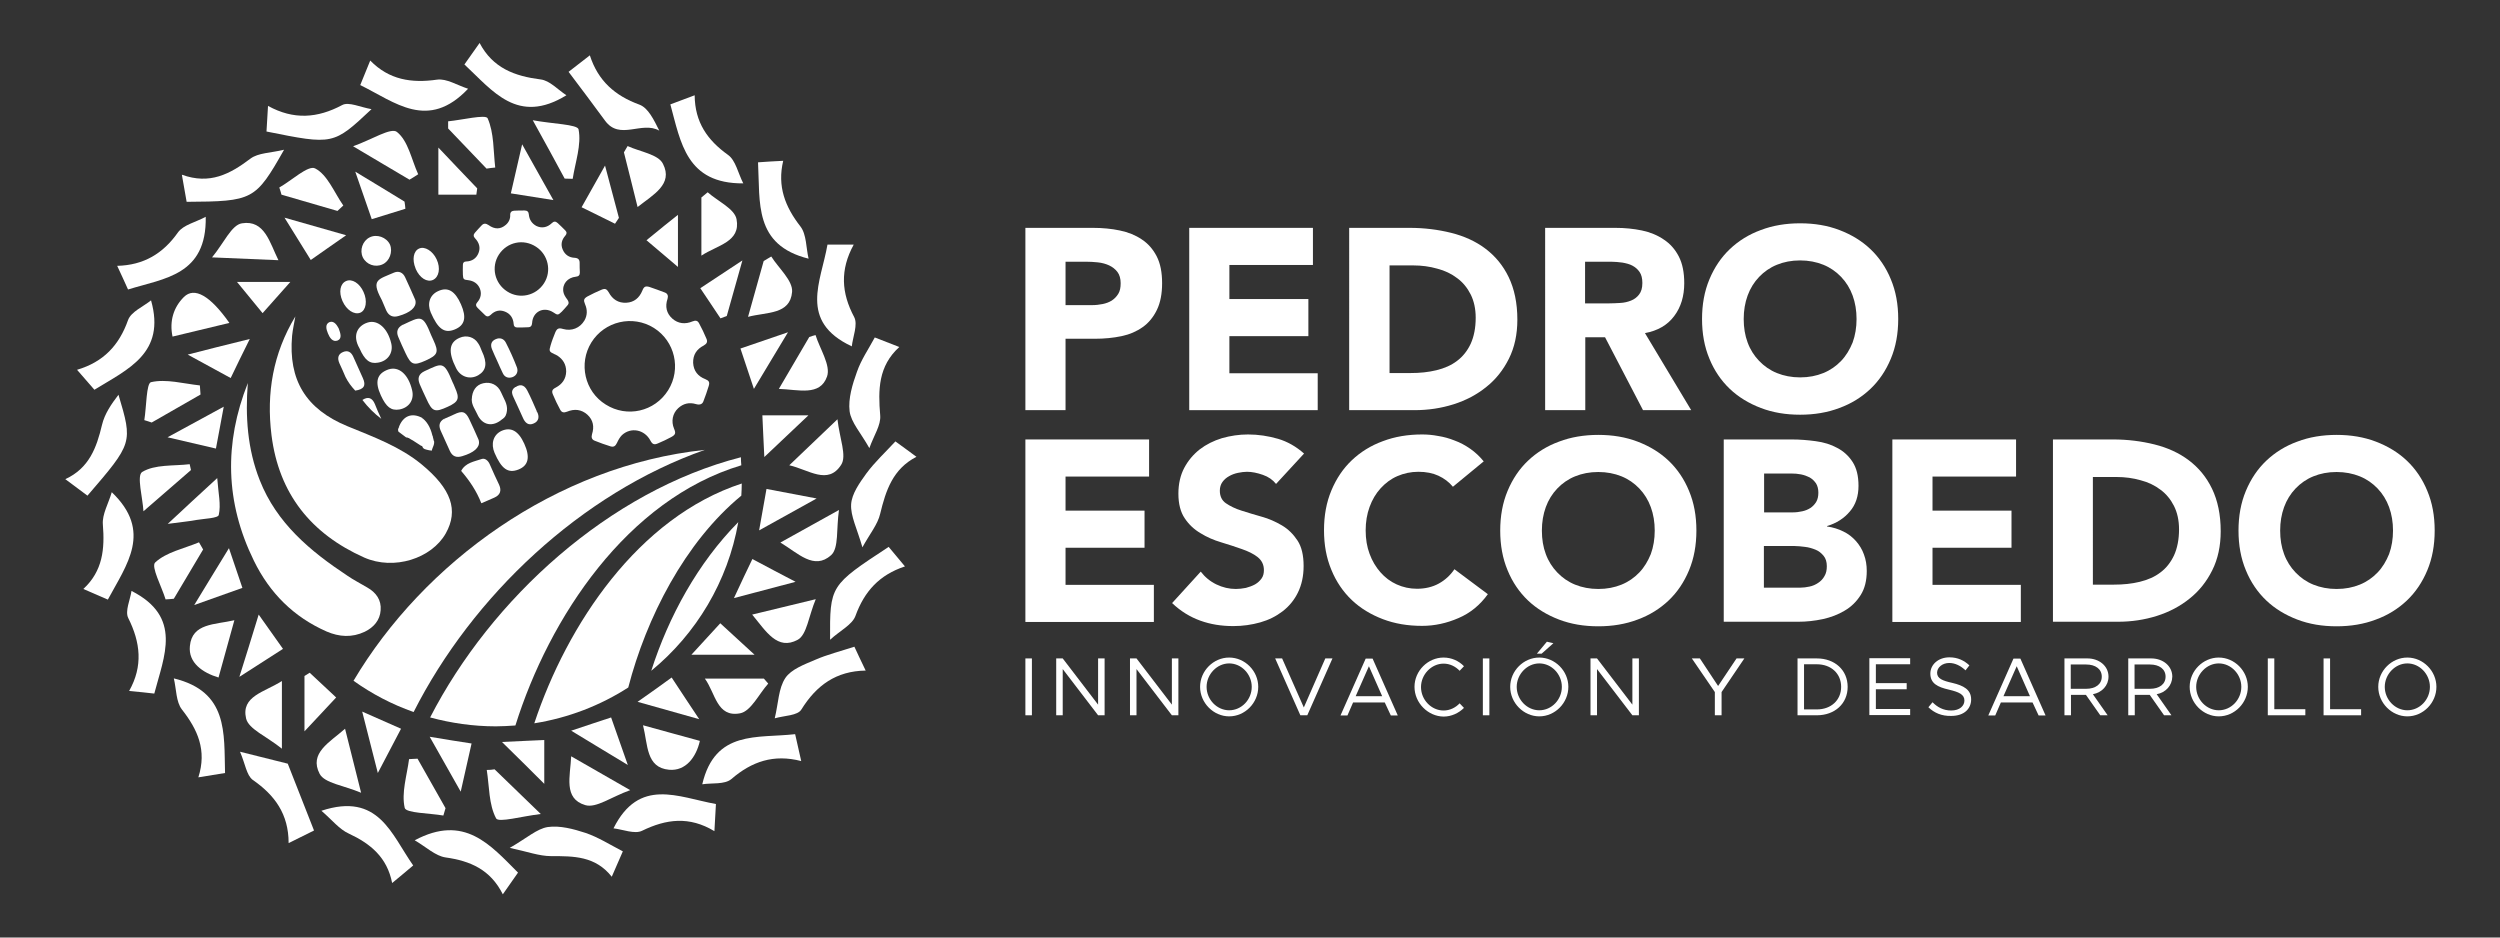 <?xml version="1.0" encoding="utf-8"?>
<!-- Generator: Adobe Illustrator 25.1.0, SVG Export Plug-In . SVG Version: 6.00 Build 0)  -->
<svg version="1.1" id="Capa_1" xmlns="http://www.w3.org/2000/svg" xmlns:xlink="http://www.w3.org/1999/xlink" x="0px" y="0px"
	 viewBox="0 0 1152 432" style="enable-background:new 0 0 1152 432;" xml:space="preserve">
<rect x="0" y="0" width="1152" height="432" fill="#333333" stroke="none"/>
<style type="text/css">
	.st0{fill:#FFFFFF;}
	.st1{fill-rule:evenodd;clip-rule:evenodd;fill:#FFFFFF;}
</style>
<g>
	<g>
		<path class="st0" d="M472.5,105h31.2c4.3,0,8.5,0.4,12.3,1.2c3.9,0.8,7.3,2.2,10.1,4.1c2.9,1.9,5.2,4.5,6.9,7.8
			c1.7,3.3,2.5,7.4,2.5,12.4c0,4.9-0.8,9-2.4,12.3c-1.6,3.3-3.8,6-6.5,7.9c-2.8,2-6,3.4-9.8,4.2c-3.8,0.8-7.9,1.2-12.3,1.2H491V189
			h-18.5V105z M491,140.6h12.3c1.7,0,3.3-0.2,4.8-0.5c1.5-0.3,2.9-0.8,4.2-1.6c1.2-0.8,2.2-1.8,3-3.1c0.8-1.3,1.1-2.9,1.1-4.9
			c0-2.1-0.5-3.9-1.5-5.2c-1-1.3-2.3-2.3-3.8-3c-1.5-0.7-3.3-1.2-5.2-1.4c-1.9-0.2-3.7-0.3-5.5-0.3H491V140.6z"/>
		<path class="st0" d="M548,105h57v17.1h-38.5v15.7h36.4v17.1h-36.4v17.1h40.7V189H548V105z"/>
		<path class="st0" d="M621.9,105h27.7c6.7,0,13.1,0.8,19.1,2.3c6,1.5,11.3,3.9,15.8,7.3c4.5,3.4,8.1,7.7,10.7,13.1
			c2.6,5.4,4,11.9,4,19.6c0,6.8-1.3,12.8-3.9,18c-2.6,5.2-6,9.5-10.4,13c-4.3,3.5-9.4,6.2-15.1,8c-5.7,1.8-11.7,2.7-17.9,2.7h-30.2
			V105z M640.4,171.9h9.6c4.3,0,8.2-0.4,11.9-1.3c3.7-0.9,6.9-2.3,9.5-4.3c2.7-2,4.8-4.7,6.3-7.9c1.5-3.3,2.3-7.3,2.3-12
			c0-4.1-0.8-7.7-2.3-10.7c-1.5-3-3.6-5.6-6.2-7.5c-2.6-2-5.7-3.5-9.2-4.4c-3.5-1-7.2-1.5-11.1-1.5h-10.9V171.9z"/>
		<path class="st0" d="M711.9,105h32.5c4.3,0,8.3,0.4,12.2,1.2c3.8,0.8,7.2,2.2,10.1,4.2c2.9,1.9,5.2,4.5,6.9,7.8
			c1.7,3.3,2.5,7.4,2.5,12.3c0,5.9-1.5,11-4.6,15.1c-3.1,4.2-7.6,6.8-13.5,7.9l21.3,35.5h-22.2l-17.5-33.6h-9.1V189h-18.5V105z
			 M730.4,139.8h10.9c1.7,0,3.4-0.1,5.3-0.2c1.9-0.1,3.5-0.5,5-1.1c1.5-0.6,2.7-1.5,3.7-2.8c1-1.3,1.5-3,1.5-5.3
			c0-2.1-0.4-3.8-1.3-5.1c-0.9-1.3-2-2.2-3.3-2.9c-1.3-0.7-2.9-1.1-4.6-1.4c-1.7-0.2-3.4-0.4-5.1-0.4h-12.1V139.8z"/>
		<path class="st0" d="M784.3,147c0-6.7,1.1-12.8,3.4-18.3c2.3-5.5,5.4-10.1,9.4-13.9c4-3.8,8.8-6.8,14.3-8.8
			c5.5-2.1,11.6-3.1,18.1-3.1c6.6,0,12.6,1,18.1,3.1c5.5,2.1,10.3,5,14.3,8.8c4,3.8,7.2,8.5,9.4,13.9c2.3,5.5,3.4,11.5,3.4,18.3
			c0,6.7-1.1,12.8-3.4,18.3c-2.3,5.5-5.4,10.1-9.4,13.9c-4,3.8-8.8,6.8-14.3,8.8c-5.5,2.1-11.6,3.1-18.1,3.1c-6.6,0-12.6-1-18.1-3.1
			c-5.5-2.1-10.3-5-14.3-8.8c-4-3.8-7.2-8.5-9.4-13.9C785.4,159.8,784.3,153.7,784.3,147z M803.5,147c0,4,0.6,7.6,1.8,10.8
			c1.2,3.3,3,6.1,5.3,8.5c2.3,2.4,5,4.3,8.2,5.6c3.2,1.3,6.8,2,10.7,2c4,0,7.5-0.7,10.7-2c3.2-1.3,5.9-3.2,8.2-5.6
			c2.3-2.4,4-5.3,5.3-8.5c1.2-3.3,1.8-6.9,1.8-10.8c0-3.9-0.6-7.5-1.8-10.8c-1.2-3.3-3-6.2-5.3-8.6c-2.3-2.4-5-4.3-8.2-5.6
			c-3.2-1.3-6.8-2-10.7-2c-4,0-7.5,0.7-10.7,2c-3.2,1.3-5.9,3.2-8.2,5.6c-2.3,2.4-4.1,5.3-5.3,8.6
			C804.1,139.5,803.5,143.1,803.5,147z"/>
	</g>
	<g>
		<path class="st0" d="M472.5,202.5h57v17.1H491v15.7h36.4v17.1H491v17.1h40.7v17.1h-59.2V202.5z"/>
		<path class="st0" d="M588,223c-1.5-1.9-3.5-3.3-6.1-4.2c-2.6-0.9-5-1.4-7.3-1.4c-1.3,0-2.7,0.2-4.2,0.5c-1.4,0.3-2.8,0.8-4,1.5
			c-1.3,0.7-2.3,1.6-3.1,2.7c-0.8,1.1-1.2,2.5-1.2,4c0,2.5,0.9,4.5,2.8,5.8c1.9,1.3,4.3,2.5,7.2,3.4c2.9,0.9,6,1.9,9.3,2.8
			c3.3,0.9,6.4,2.3,9.3,4c2.9,1.7,5.3,4.1,7.2,7c1.9,2.9,2.8,6.8,2.8,11.7c0,4.7-0.9,8.7-2.6,12.2c-1.7,3.5-4.1,6.4-7.1,8.7
			c-3,2.3-6.4,4-10.3,5.1c-3.9,1.1-8,1.7-12.4,1.7c-5.5,0-10.5-0.8-15.2-2.5c-4.7-1.7-9-4.3-13-8.1l13.2-14.5
			c1.9,2.5,4.3,4.5,7.2,5.9c2.9,1.4,5.9,2.1,9,2.1c1.5,0,3-0.2,4.6-0.5c1.5-0.4,2.9-0.9,4.2-1.6c1.2-0.7,2.2-1.6,3-2.7
			c0.8-1.1,1.1-2.4,1.1-3.9c0-2.5-1-4.5-2.9-6c-1.9-1.5-4.4-2.7-7.3-3.7c-2.9-1-6.1-2.1-9.5-3.1c-3.4-1-6.6-2.4-9.5-4.2
			c-2.9-1.7-5.4-4-7.3-6.9c-1.9-2.8-2.9-6.6-2.9-11.3c0-4.5,0.9-8.5,2.7-11.9c1.8-3.4,4.2-6.2,7.1-8.5c3-2.3,6.4-4,10.3-5.2
			c3.9-1.1,7.9-1.7,12-1.7c4.7,0,9.3,0.7,13.8,2c4.4,1.3,8.4,3.6,12,6.8L588,223z"/>
		<path class="st0" d="M669.5,224.3c-1.8-2.2-4.1-3.9-6.7-5.1c-2.6-1.2-5.7-1.8-9.2-1.8c-3.5,0-6.7,0.7-9.7,2
			c-3,1.3-5.5,3.2-7.7,5.6c-2.2,2.4-3.9,5.3-5.1,8.6c-1.2,3.3-1.8,6.9-1.8,10.8c0,4,0.6,7.6,1.8,10.8c1.2,3.3,2.9,6.1,5,8.5
			c2.1,2.4,4.6,4.3,7.5,5.6c2.9,1.3,6,2,9.3,2c3.8,0,7.2-0.8,10.1-2.4c2.9-1.6,5.3-3.8,7.2-6.6l15.4,11.5c-3.6,5-8.1,8.7-13.5,11
			c-5.5,2.4-11.1,3.6-16.8,3.6c-6.6,0-12.6-1-18.1-3.1c-5.5-2.1-10.3-5-14.3-8.8c-4-3.8-7.2-8.5-9.4-13.9
			c-2.3-5.5-3.4-11.5-3.4-18.3c0-6.7,1.1-12.8,3.4-18.3c2.3-5.5,5.4-10.1,9.4-13.9c4-3.8,8.8-6.8,14.3-8.8
			c5.5-2.1,11.6-3.1,18.1-3.1c2.4,0,4.8,0.2,7.4,0.7c2.6,0.4,5.1,1.1,7.6,2.1c2.5,0.9,4.9,2.2,7.2,3.8c2.3,1.6,4.3,3.5,6.2,5.8
			L669.5,224.3z"/>
		<path class="st0" d="M691.3,244.5c0-6.7,1.1-12.8,3.4-18.3c2.3-5.5,5.4-10.1,9.4-13.9c4-3.8,8.8-6.8,14.3-8.8
			c5.5-2.1,11.6-3.1,18.1-3.1c6.6,0,12.6,1,18.1,3.1c5.5,2.1,10.3,5,14.3,8.8c4,3.8,7.2,8.5,9.4,13.9c2.3,5.5,3.4,11.5,3.4,18.3
			c0,6.7-1.1,12.8-3.4,18.3c-2.3,5.5-5.4,10.1-9.4,13.9c-4,3.8-8.8,6.8-14.3,8.8c-5.5,2.1-11.6,3.1-18.1,3.1c-6.6,0-12.6-1-18.1-3.1
			c-5.5-2.1-10.3-5-14.3-8.8c-4-3.8-7.2-8.5-9.4-13.9C692.4,257.3,691.3,251.2,691.3,244.5z M710.5,244.5c0,4,0.6,7.6,1.8,10.8
			c1.2,3.3,3,6.1,5.3,8.5c2.3,2.4,5,4.3,8.2,5.6c3.2,1.3,6.8,2,10.7,2c4,0,7.5-0.7,10.7-2c3.2-1.3,5.9-3.2,8.2-5.6
			c2.3-2.4,4-5.3,5.3-8.5c1.2-3.3,1.8-6.9,1.8-10.8c0-3.9-0.6-7.5-1.8-10.8c-1.2-3.3-3-6.2-5.3-8.6c-2.3-2.4-5-4.3-8.2-5.6
			c-3.2-1.3-6.8-2-10.7-2c-4,0-7.5,0.7-10.7,2c-3.2,1.3-5.9,3.2-8.2,5.6c-2.3,2.4-4.1,5.3-5.3,8.6
			C711.1,237,710.5,240.6,710.5,244.5z"/>
		<path class="st0" d="M794.4,202.5h31.3c3.6,0,7.3,0.3,11,0.8c3.7,0.5,7,1.5,9.9,3.1c2.9,1.5,5.3,3.7,7.1,6.5
			c1.8,2.8,2.7,6.4,2.7,11c0,4.7-1.3,8.7-4,11.8c-2.6,3.1-6.1,5.4-10.5,6.7v0.2c2.8,0.4,5.3,1.2,7.5,2.3c2.3,1.1,4.2,2.6,5.8,4.4
			c1.6,1.8,2.9,3.9,3.7,6.2c0.9,2.4,1.3,4.9,1.3,7.6c0,4.4-0.9,8.1-2.8,11.1c-1.9,3-4.3,5.4-7.4,7.2c-3,1.8-6.4,3.1-10.1,3.9
			c-3.8,0.8-7.5,1.2-11.2,1.2h-34.4V202.5z M812.9,236.1h13.4c1.4,0,2.8-0.2,4.2-0.5c1.4-0.3,2.6-0.8,3.7-1.5c1.1-0.7,2-1.7,2.7-2.8
			c0.7-1.2,1-2.6,1-4.3c0-1.7-0.4-3.2-1.1-4.3c-0.8-1.1-1.7-2-2.9-2.7c-1.2-0.6-2.5-1.1-4-1.4c-1.5-0.3-3-0.4-4.4-0.4h-12.6V236.1z
			 M812.9,270.8h16.6c1.4,0,2.9-0.2,4.3-0.5c1.5-0.3,2.8-0.9,4-1.7c1.2-0.8,2.2-1.8,2.9-3.1c0.8-1.3,1.1-2.8,1.1-4.6
			c0-2-0.5-3.6-1.5-4.8c-1-1.2-2.2-2.2-3.7-2.8c-1.5-0.6-3.1-1.1-4.9-1.3c-1.7-0.2-3.4-0.4-4.9-0.4h-14V270.8z"/>
		<path class="st0" d="M872,202.5h57v17.1h-38.5v15.7h36.4v17.1h-36.4v17.1h40.7v17.1H872V202.5z"/>
		<path class="st0" d="M946,202.5h27.7c6.7,0,13.1,0.8,19.1,2.3c6,1.5,11.3,3.9,15.8,7.3c4.5,3.4,8.1,7.7,10.7,13.1
			c2.6,5.4,4,11.9,4,19.6c0,6.8-1.3,12.8-3.9,18c-2.6,5.2-6,9.5-10.4,13c-4.3,3.5-9.4,6.2-15.1,8c-5.7,1.8-11.7,2.7-17.9,2.7H946
			V202.5z M964.5,269.4h9.6c4.3,0,8.2-0.4,11.9-1.3c3.7-0.9,6.9-2.3,9.5-4.3c2.7-2,4.8-4.7,6.3-7.9c1.5-3.3,2.3-7.3,2.3-12
			c0-4.1-0.8-7.7-2.3-10.7c-1.5-3-3.6-5.6-6.2-7.5c-2.6-2-5.7-3.5-9.2-4.4c-3.5-1-7.2-1.5-11.1-1.5h-10.9V269.4z"/>
		<path class="st0" d="M1031.5,244.5c0-6.7,1.1-12.8,3.4-18.3c2.3-5.5,5.4-10.1,9.4-13.9c4-3.8,8.8-6.8,14.3-8.8
			c5.5-2.1,11.6-3.1,18.1-3.1c6.6,0,12.6,1,18.1,3.1c5.5,2.1,10.3,5,14.3,8.8c4,3.8,7.2,8.5,9.4,13.9c2.3,5.5,3.4,11.5,3.4,18.3
			c0,6.7-1.1,12.8-3.4,18.3c-2.3,5.5-5.4,10.1-9.4,13.9c-4,3.8-8.8,6.8-14.3,8.8c-5.5,2.1-11.6,3.1-18.1,3.1c-6.6,0-12.6-1-18.1-3.1
			c-5.5-2.1-10.3-5-14.3-8.8c-4-3.8-7.2-8.5-9.4-13.9C1032.6,257.3,1031.5,251.2,1031.5,244.5z M1050.7,244.5c0,4,0.6,7.6,1.8,10.8
			c1.2,3.3,3,6.1,5.3,8.5c2.3,2.4,5,4.3,8.2,5.6c3.2,1.3,6.8,2,10.7,2c4,0,7.5-0.7,10.7-2c3.2-1.3,5.9-3.2,8.2-5.6
			c2.3-2.4,4-5.3,5.3-8.5c1.2-3.3,1.8-6.9,1.8-10.8c0-3.9-0.6-7.5-1.8-10.8c-1.2-3.3-3-6.2-5.3-8.6c-2.3-2.4-5-4.3-8.2-5.6
			c-3.2-1.3-6.8-2-10.7-2c-4,0-7.5,0.7-10.7,2c-3.2,1.3-5.9,3.2-8.2,5.6c-2.3,2.4-4.1,5.3-5.3,8.6
			C1051.3,237,1050.7,240.6,1050.7,244.5z"/>
	</g>
	<g>
		<path class="st0" d="M472.5,303.4h3v26.2h-3V303.4z"/>
		<path class="st0" d="M486.7,303.4h3l16.3,21.3v-21.3h3v26.2h-3l-16.3-21.3v21.3h-3V303.4z"/>
		<path class="st0" d="M520.7,303.4h3l16.3,21.3v-21.3h3v26.2h-3l-16.3-21.3v21.3h-3V303.4z"/>
		<path class="st0" d="M553,316.5c0-7.4,6.2-13.5,13.4-13.5c7.3,0,13.4,6.2,13.4,13.5c0,7.4-6.1,13.6-13.4,13.6
			C559.2,330.1,553,323.9,553,316.5z M576.8,316.5c0-5.8-4.7-10.8-10.4-10.8c-5.6,0-10.4,5-10.4,10.8c0,5.9,4.8,10.8,10.4,10.8
			C572.1,327.3,576.8,322.4,576.8,316.5z"/>
		<path class="st0" d="M614,303.4l-11.6,26.2h-3.2l-11.6-26.2h3.2l10,22.6l9.9-22.6H614z"/>
		<path class="st0" d="M638.1,323.7h-14.6l-2.6,6h-3.2l11.6-26.2h3.2l11.6,26.2h-3.2L638.1,323.7z M636.9,320.8l-6.1-13.8l-6.1,13.8
			H636.9z"/>
		<path class="st0" d="M651.8,316.5c0-7.4,6.2-13.5,13.4-13.5c3.6,0,7,1.5,9.4,4l-2,2.1c-1.9-2-4.5-3.3-7.4-3.3
			c-5.6,0-10.4,5-10.4,10.8c0,5.9,4.8,10.8,10.4,10.8c2.9,0,5.5-1.3,7.4-3.3l2,2.1c-2.4,2.4-5.8,4-9.4,4
			C658,330.1,651.8,323.9,651.8,316.5z"/>
		<path class="st0" d="M683.3,303.4h3v26.2h-3V303.4z"/>
		<path class="st0" d="M695.9,316.5c0-7.4,6.2-13.5,13.4-13.5c7.3,0,13.4,6.2,13.4,13.5c0,7.4-6.1,13.6-13.4,13.6
			C702.1,330.1,695.9,323.9,695.9,316.5z M719.7,316.5c0-5.8-4.7-10.8-10.4-10.8c-5.6,0-10.4,5-10.4,10.8c0,5.9,4.8,10.8,10.4,10.8
			C715,327.3,719.7,322.4,719.7,316.5z M712.8,295.7l3,0.7l-5.4,4.8h-2.2L712.8,295.7z"/>
		<path class="st0" d="M732.9,303.4h3l16.3,21.3v-21.3h3v26.2h-3l-16.3-21.3v21.3h-3V303.4z"/>
		<path class="st0" d="M790.2,318.9l-10.6-15.5h3.7l8.4,12.7l8.5-12.7h3.6l-10.5,15.5v10.7h-3.1V318.9z"/>
		<path class="st0" d="M828.3,303.4h8.9c8.3,0,14.2,5.4,14.2,13.1c0,7.7-5.9,13.1-14.2,13.1h-8.9V303.4z M837.2,326.9
			c6.6,0,11.2-4.3,11.2-10.4c0-6.1-4.6-10.4-11.2-10.4h-5.9v20.8H837.2z"/>
		<path class="st0" d="M864.4,306.2v8.6h14.2v2.8h-14.2v9.1h15.8v2.8h-18.8v-26.2h18.8v2.8H864.4z"/>
		<path class="st0" d="M888.6,325.9l1.9-2.3c2.2,2.2,4.9,3.8,8.6,3.8c4,0,6.1-2.2,6.1-4.6c0-2.8-2.5-3.9-7.1-5
			c-5.3-1.2-8.6-2.9-8.6-7.4c0-4.2,3.7-7.5,8.8-7.5c3.9,0,6.8,1.5,9.2,3.7l-1.8,2.3c-2.2-2.1-4.8-3.4-7.5-3.4
			c-3.2,0-5.6,2.1-5.6,4.5c0,2.7,2.6,3.7,7.1,4.7c5,1.2,8.6,3,8.6,7.6c0,4.2-3.1,7.6-9.2,7.6C894.7,330,891.3,328.5,888.6,325.9z"/>
		<path class="st0" d="M936.6,323.7H922l-2.6,6h-3.2l11.6-26.2h3.2l11.6,26.2h-3.2L936.6,323.7z M935.4,320.8l-6.1-13.8l-6.1,13.8
			H935.4z"/>
		<path class="st0" d="M964.4,319.9l6.8,9.7h-3.4l-6.6-9.4h-6.9v9.4h-3v-26.2h10.6c5.4,0,9.7,3.5,9.7,8.4
			C971.6,315.9,968.6,319.1,964.4,319.9z M954.2,317.4h7.1c4.3,0,7.2-2.1,7.2-5.6c0-3.5-2.9-5.6-7.2-5.6h-7.1V317.4z"/>
		<path class="st0" d="M993.8,319.9l6.8,9.7h-3.4l-6.6-9.4h-6.9v9.4h-3v-26.2h10.6c5.4,0,9.7,3.5,9.7,8.4
			C1000.9,315.9,998,319.1,993.8,319.9z M983.6,317.4h7.1c4.3,0,7.2-2.1,7.2-5.6c0-3.5-2.9-5.6-7.2-5.6h-7.1V317.4z"/>
		<path class="st0" d="M1009,316.5c0-7.4,6.2-13.5,13.4-13.5c7.3,0,13.4,6.2,13.4,13.5c0,7.4-6.1,13.6-13.4,13.6
			C1015.2,330.1,1009,323.9,1009,316.5z M1032.8,316.5c0-5.8-4.7-10.8-10.4-10.8c-5.6,0-10.4,5-10.4,10.8c0,5.9,4.8,10.8,10.4,10.8
			C1028.1,327.3,1032.8,322.4,1032.8,316.5z"/>
		<path class="st0" d="M1062.3,326.8v2.8H1045v-26.2h3v23.4H1062.3z"/>
		<path class="st0" d="M1088,326.8v2.8h-17.3v-26.2h3v23.4H1088z"/>
		<path class="st0" d="M1095.9,316.5c0-7.4,6.2-13.5,13.4-13.5c7.3,0,13.4,6.2,13.4,13.5c0,7.4-6.1,13.6-13.4,13.6
			C1102.1,330.1,1095.9,323.9,1095.9,316.5z M1119.7,316.5c0-5.8-4.7-10.8-10.4-10.8c-5.6,0-10.4,5-10.4,10.8
			c0,5.9,4.8,10.8,10.4,10.8C1115,327.3,1119.7,322.4,1119.7,316.5z"/>
	</g>
</g>
<g>
	<path class="st0" d="M136.1,145.8c-0.5,3-1.2,5.9-1.5,8.9c-1.8,20.4,6.3,33.8,25.5,41.7c11.9,4.9,24.1,9.3,34.2,17.6
		c13.7,11.3,17.1,21.1,11.1,31.8c-6.5,11.5-23.8,17.2-37.6,11.1c-24.4-10.9-39.3-29.3-42.7-56.4
		C122.7,181.1,125.8,162.9,136.1,145.8z"/>
	<path class="st0" d="M114.2,176.5c-1.2,15.3-0.2,30.4,5.5,44.8c7.8,19.8,23.3,32.7,40.4,44c2.9,2,6.1,3.6,9.1,5.4
		c4.1,2.3,6.6,5.8,6.2,10.5c-0.3,4.6-3.2,7.9-7.3,9.9c-5.9,2.8-11.8,2.4-17.6-0.1c-15.2-6.7-26.2-17.7-33.5-32.6
		C103.8,231.5,103.2,204.3,114.2,176.5z"/>
	<path class="st1" d="M162.9,313.7c32.3-54.4,93.2-99.1,161.9-106.4c-57.1,20.1-107.1,67.3-134.2,120.8
		C180.6,324.6,171.3,319.7,162.9,313.7"/>
	<path class="st1" d="M300.1,309.1c8-25,21.5-49.7,40.1-68.5C335.4,268,320.8,292.1,300.1,309.1z"/>
	<path class="st1" d="M341.6,228.4c-26.1,21.5-43.8,56.4-52.1,88.4c-12.9,8.3-27.6,14-43.3,16.5c15.1-45.5,47.9-94.9,95.6-110.5
		C341.8,224.7,341.7,226.5,341.6,228.4z"/>
	<path class="st1" d="M341.6,214.4c-52.6,15.8-88.5,70.1-104.1,119.9c-3,0.2-6,0.4-9,0.4c-10.5,0-20.7-1.5-30.3-4.1
		c28.2-54.8,82.5-104.3,143.2-119.9C341.4,211.9,341.5,213.2,341.6,214.4z"/>
	<g id="hdHxlP_38_">
		<g>
			<path class="st0" d="M176,138.4c-0.1-0.2-0.2-0.4-0.3-0.6c-4.8-9-1.4-9,5.9-12.2c2.2-0.9,4.1,0,5.1,2.2c1.5,3.3,3,6.5,4.4,9.8
				c0.2,0.4,0.4,0.9,0.4,1.3c0.3,2.8-2.5,5.2-7.8,6.7c-2.6,0.8-4.5,0-5.7-2.5C177.4,141.6,176.7,140,176,138.4z"/>
			<path class="st0" d="M198.7,154.5c0.3,0.7,0.7,1.5,1,2.2c2.6,5.6,2.1,6.9-3.7,9.5c-5.4,2.4-6.6,1.9-9.1-3.4
				c-1.2-2.5-2.3-5-3.4-7.6c-1-2.4-0.3-4.3,2-5.5c0.1-0.1,0.2-0.1,0.3-0.1C193.9,145.8,194.8,144.7,198.7,154.5z"/>
			<path class="st0" d="M208.5,176c0.4,0.8,0.8,1.7,1.1,2.5c2.3,5.1,1.8,6.6-3.2,8.9c-6.1,2.8-7.2,2.4-10-3.8c-1-2.2-2.1-4.4-3-6.6
				c-1.1-2.7-0.5-4.7,2.3-6C203.6,167.4,204.5,166.1,208.5,176z"/>
			<path class="st0" d="M165.7,160.6c-3.7-6.4-0.5-10.6,3.5-11.9c0.1,0,0.2-0.1,0.3-0.1c4.6-1.4,9.2,2.7,10.8,9.7
				c1,4.3-1.6,8.1-6.1,8.8C170.4,167.8,168.1,166,165.7,160.6z"/>
			<path class="st0" d="M175.5,182.2c-2.9-6.3-1.8-10,3.3-11.9c0.1,0,0.2-0.1,0.3-0.1c4.7-1.5,9.1,2.3,10.8,9.6
				c1.1,4.4-1.4,8.1-5.9,8.9C180.2,189.3,178,187.6,175.5,182.2z"/>
			<path class="st0" d="M241.6,204.5c2.8,6.2,1.9,10.1-2.8,11.9c-4.7,1.8-7.7-0.3-10.9-7.7c-1.8-4.2-0.6-8.3,3.1-10.1
				C235.4,196.6,238.9,198.5,241.6,204.5z"/>
			<path class="st0" d="M222,161.7c2.7,5.6,2.1,9-1.6,11.2c-3.8,2.2-8.2,0.8-10.2-3.2c-3.8-7.5-3.3-11.9,1.5-14
				c3.3-1.5,6.9-0.4,8.7,2.6C221.1,159.3,221.5,160.5,222,161.7z"/>
			<path class="st0" d="M212.4,140.2c2.7,6.1,1.8,9.7-2.8,11.6c-4.8,2-7.8-0.2-11.1-7.8c-1.8-4.2-0.4-8.2,3.5-9.9
				C206.4,132.1,209.7,134.1,212.4,140.2z"/>
			<path class="st0" d="M221.8,231.9c-2.2-5.6-5.4-10.4-9.3-14.9c2-3.8,6-4.3,9.5-5.5c1.5-0.5,3,0.8,3.7,2.5
				c1.4,3.2,2.8,6.3,4.3,9.4c1.2,2.7,0.5,4.7-2.2,5.9C225.9,230.2,223.8,231,221.8,231.9z"/>
			<path class="st0" d="M209.2,191c3.8-1.9,5.4-1.4,7.1,2.3c1.4,2.9,2.7,5.9,4,8.8c0.2,0.4,0.4,0.9,0.4,1.3c0.4,2.8-2.3,5.2-7.7,6.8
				c-2.6,0.8-4.5,0.2-5.7-2.4c-1.4-3.2-2.9-6.3-4.3-9.5c-0.9-2.2-0.6-4,1.6-5.3c1.9,0.8,2.3,2.8,3.1,4.4c0.8,1.6,1.4,3.4,2.4,5
				c0.4,0.7,1,1.4,2,0.8c0.8-0.4,0.6-1.2,0.4-1.9c-0.6-2-1.7-3.8-2.4-5.7C209.6,194.1,208.6,192.7,209.2,191z"/>
			<path class="st0" d="M176.3,121.8c-3.4,1.6-7.5,0.1-9.1-3.2c-1.6-3.3-0.1-7.6,3.1-9.2c3.3-1.7,7.8-0.1,9.4,3.3
				C181.1,116,179.5,120.4,176.3,121.8z"/>
			<path class="st0" d="M217.4,184c0.1-3.9,2-6.7,5.3-7.4c3.4-0.8,6.7,0.7,8.2,4.2c1.1,2.7,3.1,5.3,2.7,8.5
				c-0.2,1.5-0.6,2.9-2.1,3.8c-0.1,0-0.2,0-0.3,0c-8-3.6-7.4-2.9-4.8-12.7c-2,0.6-2.9,2.1-3.4,3.9c-0.3,1.3-0.6,3-2.5,2.8
				C218.8,187,217.6,186,217.4,184z"/>
			<path class="st0" d="M201.2,119.5c1.9,4.1,1.1,8.2-1.7,9.5c-2.7,1.2-6.1-0.9-7.9-5c0-0.1-0.1-0.2-0.1-0.3c-1.7-4.1-1-8.1,1.7-9.2
				C195.7,113.4,199.4,115.6,201.2,119.5z"/>
			<path class="st0" d="M157.8,138.7c-1.8-4.1-1.1-8,1.7-9.2c2.7-1.2,6.2,1,8,5c1.9,4.1,1.2,8.5-1.5,9.6
				C163.2,145.2,159.6,142.8,157.8,138.7z"/>
			<path class="st0" d="M229.1,166.3c-0.8-1.8-1.7-3.6-2.4-5.4c-0.8-2-0.4-3.7,1.7-4.6c2-0.9,3.8-0.2,4.7,1.6
				c1.9,3.7,3.6,7.5,5.1,11.4c0.7,1.9-0.1,3.8-2.1,4.5c-1.8,0.6-3.5,0.1-4.4-1.8C230.8,170.1,229.9,168.2,229.1,166.3z"/>
			<path class="st0" d="M163.7,180c-1.8-1.9-3.3-3.9-4.5-6.3c-0.9-2.1-1.8-4.2-2.8-6.3c-1-2.3-0.7-4.2,1.7-5.2
				c2.2-0.9,3.7,0,4.7,2.2c1.4,3.3,3,6.5,4.4,9.8C168.8,177.7,167.7,179.4,163.7,180z"/>
			<path class="st0" d="M217.4,184c0.6,1.5,1.9,2.6,3.5,2.5c1.7-0.1,1.2-2,1.4-3.1c0.5-2.6,2.2-3.6,4.9-4.2c-0.5,2.4-0.7,4.8-1.4,7
				c-0.7,2.1-0.5,3.3,1.8,4.2c1.4,0.6,3.1,1,4,2.6c-4.4,4-9.4,3.1-11.7-2.2C218.9,188.6,217.3,186.6,217.4,184z"/>
			<path class="st0" d="M209.2,191c1.6,3.5,3.1,7,4.7,10.4c0.8,1.7,0.3,2.5-1.3,3.2c-1.6,0.7-2.5,0.5-3.2-1.2
				c-1.5-3.5-3.2-7-4.7-10.4C206.2,192.3,207.7,191.7,209.2,191z"/>
			<path class="st0" d="M247.4,189.6c1.3,2.3,0.9,4.5-1.4,5.5c-2.5,1.2-4.1-0.3-5.1-2.7c-1.4-3.2-2.9-6.3-4.3-9.4
				c-0.6-1.3-1.1-2.6,0-3.9c1.3-1.4,2-0.3,2.7,0.6c0.8,1,1.3,2.2,1.7,3.4C242.2,186.3,243.7,189.1,247.4,189.6z"/>
			<path class="st0" d="M187.2,201.6c-1.2-0.9-2.4-1.8-3.6-2.7c-0.2-0.6-0.3-1.2,0.1-1.7c3.9-1,7.3-3.2,11.1-4.4
				c2.8,2.3,3.9,5.5,4.7,8.8c-2.4-2.8-5-2.6-7.8-0.8c-1.2,0.7-2.5,1.1-4,0.8C187.6,201.5,187.4,201.6,187.2,201.6z"/>
			<path class="st0" d="M247.4,189.6c-3.8,1.4-5.3-0.6-6.3-3.8c-0.5-1.8-1.5-3.4-2.3-5.1c-0.4-1-0.8-2-2.2-1.5
				c2.6-2.5,4.9-2.2,6.4,0.8C244.6,183.1,246,186.4,247.4,189.6z"/>
			<path class="st0" d="M187.7,201.5c1.5-0.7,3.1-1.5,4.6-2.2c4.8-2.2,4.8-2.2,7.2,2.2c0.1,0.4,0.2,0.8,0.3,1.2
				c-1,1.9-2.9,2.5-4.8,2.9c-0.6,0-1.1-0.2-1.6-0.6C191.6,203.8,189.7,202.6,187.7,201.5z"/>
			<path class="st0" d="M156.1,151.4c0.8,2.2,1.6,4.6-0.5,5.5c-2.3,0.9-3.7-1.3-4.5-3.3c-0.8-1.9-1.4-4.3,0.8-5.2
				C154,147.7,155.3,149.9,156.1,151.4z"/>
			<path class="st0" d="M194.8,192.7c-2.4,2.7-9,5.3-11.1,4.4C185.6,191.6,189.8,189.9,194.8,192.7z"/>
			<path class="st0" d="M175.7,193c-3.3-2.5-6.2-5.4-8.7-8.7c2.6-1.7,4.5-1,5.7,1.8C173.6,188.4,174.6,190.7,175.7,193z"/>
			<path class="st0" d="M194.5,205.3c1.8-0.8,3.6-1.7,5.4-2.5c0.6,1.8-0.6,3.3-1,4.9c-0.4-0.1-0.7-0.2-1.1-0.2
				C196.4,207.1,194.8,207.2,194.5,205.3z"/>
		</g>
	</g>
	<g id="WYniX9_38_">
		<g>
			<path class="st0" d="M256.9,163.9c-0.6-0.3-1-0.6-1.4-0.7c-2.4-1.1-2.6-1.4-1.8-4c0.6-2.1,1.4-4.1,2.2-6.1
				c0.8-1.8,1.6-2.1,3.6-1.5c3.9,1.1,7.7-0.4,9.8-3.9c1.4-2.4,1.4-5,0.3-7.5c-0.8-1.9-0.6-2.6,1.1-3.6c2.1-1.1,4.3-2.2,6.5-3.1
				c1.7-0.7,2.4-0.3,3.3,1.2c1.7,3.2,4.4,5,8.1,4.8c3.6-0.2,6-2.2,7.4-5.6c0.7-1.8,1.4-2.2,3.2-1.7c2.4,0.8,4.8,1.7,7.2,2.6
				c1.3,0.5,1.6,1.6,1.2,2.9c-1.2,3.5-0.5,6.7,2.2,9.1c2.7,2.4,6,2.7,9.3,1.3c1.5-0.6,2.4-0.4,3.1,1c1.2,2.2,2.3,4.5,3.3,6.9
				c0.7,1.5,0.2,2.4-1.2,3.2c-3.3,1.7-5,4.3-4.9,8c0.2,3.7,2.2,6.2,5.6,7.5c1.7,0.7,2.1,1.4,1.6,3.1c-0.7,2.4-1.6,4.8-2.5,7.2
				c-0.5,1.3-1.7,1.7-3.4,1.2c-3.1-0.9-5.8-0.3-8.2,1.9c-2.6,2.4-3.3,6.1-1.9,9.4c0.9,2.1,0.7,2.8-1.3,3.9c-2,1.1-4,2-6.1,2.9
				c-1.8,0.8-2.6,0.4-3.5-1.3c-2.7-5.1-9-6.3-13.1-2.5c-1,1-1.7,2.3-2.3,3.6c-0.7,1.4-1.4,2-2.9,1.6c-2.5-0.8-4.9-1.6-7.3-2.6
				c-1.4-0.5-1.7-1.6-1.3-3c1.1-3.4,0.6-6.5-2.1-9c-2.8-2.5-6-2.8-9.4-1.4c-1.5,0.6-2.5,0.4-3.2-1c-1.2-2.2-2.3-4.5-3.3-6.9
				c-0.7-1.6-0.3-2.4,1.3-3.2c3-1.6,4.7-4,4.8-7.4C260.9,167.8,259.3,165.5,256.9,163.9z M307.9,179.8c6.1-9.8,3.1-22.6-6.6-28.7
				c-9.8-6.1-22.7-3.1-28.8,6.7c-6,9.7-3.1,22.6,6.6,28.6C288.9,192.6,301.7,189.7,307.9,179.8z"/>
			<path class="st0" d="M254.9,143.9c-4.4-2.8-9.4-0.3-9.7,4.9c-0.1,1.3-0.6,2-1.9,2c-1.7,0.1-3.4,0.1-5,0.1c-1,0-1.6-0.6-1.6-1.6
				c-0.2-2.7-1.5-4.7-4-5.7c-2.5-1-4.7-0.4-6.6,1.5c-0.9,0.8-1.7,1-2.6,0.1c-1.1-1.1-2.3-2.2-3.4-3.3c-0.9-0.9-1-1.7-0.1-2.7
				c1.6-1.8,2-4.1,1.1-6.3c-1-2.3-2.9-3.5-5.4-3.8c-2-0.2-2.3-0.4-2.4-2.5c-0.1-1.5,0-3.1,0-4.6c0-1,0.6-1.5,1.5-1.5
				c2.7-0.1,4.7-1.4,5.7-3.9c1-2.5,0.3-4.8-1.6-6.8c-0.8-0.8-0.8-1.7-0.1-2.5c1-1.2,2.1-2.3,3.1-3.4c1-1.1,2-1,3.2-0.2
				c2.9,2.1,5.6,2,8-0.1c1.4-1.2,2.1-2.8,2-4.6c0-1.3,0.7-1.8,1.8-1.9c1.6-0.1,3.2-0.1,4.8-0.1c1.3,0,1.9,0.6,2,1.9
				c0.2,2.3,1.4,4.1,3.4,5.2c2.4,1.2,5,0.8,7.1-1.2c1-1,1.8-1,2.8-0.1c1.2,1.2,2.4,2.2,3.5,3.4c0.8,0.8,0.7,1.6,0,2.4
				c-1.7,1.9-2.2,4.1-1.2,6.4c1,2.4,3,3.7,5.5,3.8c1.6,0.1,2.3,0.8,2.3,2.3c0,1.5,0,3,0.1,4.5c0,1.2-0.6,1.8-1.8,1.9
				c-3.9,0.4-6.4,3.4-5.8,7c0.2,1.2,1,2.5,1.8,3.5c0.7,1,0.9,1.8,0.1,2.7c-0.9,1-1.7,2-2.6,2.9C257.1,145.3,257,145.3,254.9,143.9z
				 M233.7,134.3c5.7,3.7,13.3,2,17-3.8c3.6-5.6,1.9-13.2-3.7-16.8c-5.8-3.8-13.3-2.2-17.1,3.6C226.2,123,227.9,130.6,233.7,134.3z"
				/>
		</g>
	</g>
	<g>
		<g>
			<path class="st0" d="M49.7,276.3c-3.7-1.6-7.2-3.1-11.3-4.9c9-8.3,9.9-18.5,9-29.7c-0.4-4.7,2.6-9.7,4.1-14.9
				C70.4,244.9,58.4,260.1,49.7,276.3z"/>
			<path class="st0" d="M71.1,319.6c-3.6-0.4-7-0.8-11.6-1.2c6.5-11.5,5.2-22.4-0.4-33.6c-1.6-3.2,0.9-8.4,1.5-12.5
				C84.2,284.3,75.6,302.3,71.1,319.6z"/>
			<path class="st0" d="M103.7,356.2c-4.3,0.7-7.9,1.3-12.3,2c4-12.5-0.3-22-7.6-31.3c-2.7-3.5-2.5-9.2-3.7-14.3
				C105.2,318.7,103.2,337.7,103.7,356.2z"/>
			<path class="st0" d="M108,285.8c-2.6,9.3-4.9,17.6-7.3,26.4c-7.3-2.2-14-6.8-13.2-14.5C88.5,287.1,99,287.9,108,285.8z"/>
			<path class="st0" d="M66.1,235.6c-0.3-6-3.2-16.5-0.6-18.1c5.9-3.6,14.4-2.7,21.9-3.6c0.2,0.9,0.4,1.8,0.6,2.7
				C81.4,222.3,74.8,228.1,66.1,235.6z"/>
			<path class="st0" d="M76.3,276.2c-1.8-5.9-6.8-15.1-4.8-17c5.1-4.8,13.3-6.4,20.2-9.3c0.6,1.1,1.3,2.2,1.9,3.3
				c-4.5,7.6-9,15.1-13.5,22.7C78.8,276.1,77.5,276.1,76.3,276.2z"/>
			<path class="st0" d="M77.3,241.4c7.8-7.3,14.1-13.1,22.8-21.1c0.5,7.1,1.8,12.2,0.7,17c-0.3,1.5-6.7,1.7-10.3,2.3
				C86.8,240.3,83.1,240.6,77.3,241.4z"/>
			<path class="st0" d="M105.5,252.6c2.7,7.9,4.4,13,6.2,18.3c-7.8,2.8-14.1,5-22.2,7.9C94.7,270.3,99.2,262.8,105.5,252.6z"/>
			<path class="st0" d="M110.3,311.9c3-9.5,5.5-17.6,8.9-28.7c4.6,6.5,7.9,11.1,11.2,15.8C123.1,303.7,117.2,307.5,110.3,311.9z"/>
		</g>
		<g>
			<path class="st0" d="M190.4,398.8c-3.6,3-6.5,5.5-9.7,8.1c-2.3-11.8-9.9-18.1-20-22.8c-4.4-2-7.7-6.3-12.6-10.5
				C174.5,364.9,180.3,384.5,190.4,398.8z"/>
			<path class="st0" d="M110.6,346.4c8.8,2.2,14.8,3.7,22,5.5c3.7,9.3,7.7,19.6,12.1,30.8c-3.7,1.8-7.2,3.6-11.7,5.8
				c0-13.4-6.4-22.1-16.5-29.1C113.6,357.3,113,351.9,110.6,346.4z"/>
			<path class="st0" d="M238.7,402.1c-2.1,3-4.3,6.1-7,10c-5.7-11.4-15-15.4-26.4-17c-4.7-0.7-8.9-4.8-14.2-7.9
				C214,375,225.9,389.3,238.7,402.1z"/>
			<path class="st0" d="M159,335.8c2.4,9.6,4.4,17.6,7.4,29.5c-8.1-3.4-16.8-4.4-19.1-8.7C142.3,347,151.9,342.1,159,335.8z"/>
			<path class="st0" d="M204.3,375.8c-6.2-1.1-17.2-1.1-17.8-3.5c-1.6-7,1-14.9,2-22.5c1.3-0.1,2.6-0.1,3.9-0.2
				c4.3,7.6,8.6,15.2,12.9,22.8C205,373.5,204.7,374.6,204.3,375.8z"/>
			<path class="st0" d="M129.9,313.8c0,10.1,0,18.7,0,31.2c-7.2-5.8-15.3-9-16.5-13.9C111,320.7,121.9,319,129.9,313.8z"/>
			<path class="st0" d="M217.3,342.6c-1.9,8.6-3.3,14.6-5,22.2c-4.6-8.1-8.7-15.4-14.3-25.3C205.7,340.8,211.4,341.7,217.3,342.6z"
				/>
			<path class="st0" d="M174.1,356.2c-2.3-8.9-4.4-17.2-7.2-28.3c7.1,3.1,12.3,5.4,17.9,7.9C180.9,343.2,177.7,349.3,174.1,356.2z"
				/>
			<path class="st0" d="M142.7,310c4.1,3.8,8.2,7.6,12.2,11.4c-5.4,5.8-9.8,10.5-14.6,15.6c0-8.6,0-17,0-25.5
				C141.1,311,141.9,310.5,142.7,310z"/>
		</g>
		<g>
			<path class="st0" d="M69.6,138.4c6.9,24.4-10.7,31.7-26.1,41.2c-2.4-2.8-4.9-5.6-8-9.2c12.2-3.6,19.4-11.3,23.5-22.9
				C60.4,143.6,66.2,141.2,69.6,138.4z"/>
			<path class="st0" d="M94.8,99.9c0.5,27-19.1,28.3-35.8,33.5c-1.6-3.5-3.1-6.9-5-10.9c12.2-0.3,21.1-5.6,28-15.4
				C84.5,103.6,90.2,102.4,94.8,99.9z"/>
			<path class="st0" d="M40.3,228.4c-3.5-2.6-6.6-4.9-10.2-7.6c11-5.1,14.4-14.5,16.9-25c1.2-5.1,4.3-9.6,7.6-13.9
				C61.2,204.1,61.2,204.1,40.3,228.4z"/>
			<path class="st0" d="M105.7,148.8c-8.6,2.1-16.3,3.9-26.2,6.3c-1.5-7.2,0.5-13.5,5.2-18.2C89.6,132,96.9,136.3,105.7,148.8z"/>
			<path class="st0" d="M128.3,119.9c-9.6-0.4-18.6-0.8-30.6-1.3c5.4-6.5,9-15,13.8-15.7C122,101.2,124.3,111.9,128.3,119.9z"/>
			<path class="st0" d="M66.5,193.6c1-6.1,0.9-17,3.1-17.5c7-1.6,15,0.7,22.5,1.5c0.1,1.4,0.2,2.8,0.3,4.2
				c-7.5,4.3-15,8.6-22.5,12.9C68.9,194.3,67.7,194,66.5,193.6z"/>
			<path class="st0" d="M133.8,129.9c-5.2,5.9-9,10.1-12.8,14.4c-5-6.1-8.9-10.9-11.8-14.4C114.3,129.9,122.5,129.9,133.8,129.9z"/>
			<path class="st0" d="M99.5,206.7c-8.5-2-14.6-3.4-22.3-5.2c8.4-4.6,16-8.7,25.9-14.1C101.6,195.3,100.6,201.1,99.5,206.7z"/>
			<path class="st0" d="M115.1,156.2c-3.8,7.7-6.3,12.7-8.8,18c-7.2-3.9-13.1-7.1-19.8-10.8C95.1,161.2,103.2,159.1,115.1,156.2z"/>
		</g>
		<g>
			<path class="st0" d="M392.5,159.6c-24.7-11.6-14.1-29.9-11.2-46.9c3.7,0,7.4,0,12.1,0c-6.4,11.7-5.7,22.3,0.2,33.4
				C395.4,149.5,393,155.2,392.5,159.6z"/>
			<path class="st0" d="M403.1,155.5c3.2,1.2,6.7,2.6,11.3,4.4c-9.7,8.8-9.8,19.7-8.8,31.5c0.4,4.5-2.9,9.2-5,15.1
				c-3.9-7-8.4-11.8-9.1-17c-0.7-5.8,1.3-12.4,3.4-18.2C396.8,165.8,400.2,160.9,403.1,155.5z"/>
			<path class="st0" d="M349.3,74.8c4.1-0.3,7.5-0.5,11.6-0.7c-2.8,11.8,0.9,21.2,7.9,30.2c2.9,3.7,2.6,9.9,3.8,14.9
				C347.3,112.9,350.3,93.4,349.3,74.8z"/>
			<path class="st0" d="M363.7,214.4c6.8-6.5,13-12.4,22.2-21.2c1,8.9,4.4,16.9,1.7,21C381.5,223.7,372.6,216.4,363.7,214.4z"/>
			<path class="st0" d="M375.8,154.4c2,6.4,7.1,14,5.3,19.1c-3.2,9.2-13.2,6-22.2,5.7c5-8.6,9.5-16.2,14-23.9
				C373.8,154.9,374.8,154.7,375.8,154.4z"/>
			<path class="st0" d="M355.4,118.2c3.4,5.4,10,11.1,9.6,16.3c-0.9,10.6-11.7,9.2-20.3,11.5c2.6-9.3,4.9-17.5,7.2-25.7
				C353.1,119.5,354.3,118.9,355.4,118.2z"/>
			<path class="st0" d="M332,146.7c-3.1-4.6-6.1-9.2-9.3-13.9c7-4.6,12.8-8.5,19.4-12.8c-2.4,8.7-4.8,17.1-7.2,25.6
				C334,145.9,333,146.3,332,146.7z"/>
			<path class="st0" d="M363.1,153.1c-5,8.4-9.5,15.7-15.7,26.1c-2.6-7.9-4.4-13.3-6.2-18.6C348.9,158,355,155.9,363.1,153.1z"/>
			<path class="st0" d="M352.2,210.6c-0.4-7.5-0.6-13.2-0.9-19.2c8.1,0,14.4,0,21.2,0C366.6,197,360.7,202.6,352.2,210.6z"/>
		</g>
		<g>
			<path class="st0" d="M409.5,252c2.7,3.2,4.8,5.8,7.5,9c-11.8,3.9-18.7,11.5-22.8,22.8c-1.5,4.1-7,6.7-11.7,11
				C382.4,269.8,382.4,269.8,409.5,252z"/>
			<path class="st0" d="M357,331c1.7-7,1.7-13.8,4.9-18.6c2.7-4,8.7-6.2,13.6-8.3c5.7-2.5,11.8-4,18.2-6.1c1.5,3.3,3.1,6.6,5.2,11
				c-13.6,0.2-22.7,6.8-29.6,17.9C367.6,329.8,361.5,329.7,357,331z"/>
			<path class="st0" d="M397.4,252.2c-2.5-8.7-5.5-14.4-5.2-19.8c0.3-4.9,3.9-9.9,7-14.2c3.9-5.3,8.8-9.8,13.4-14.8
				c3,2.2,6.1,4.4,9.7,7.1c-10.9,5.6-14.1,15.5-16.7,26.2C404.5,241.6,400.8,246,397.4,252.2z"/>
			<path class="st0" d="M359.6,250c8.4-4.7,15.9-8.8,27-15c-1.3,8.8,0,17.5-3.6,20.8C375.1,262.9,367.8,254.9,359.6,250z"/>
			<path class="st0" d="M324.8,312.7c10,0,18.6,0,27.2,0c0.7,0.8,1.3,1.5,2,2.3c-4.3,4.8-8,12.8-13,13.7
				C330.3,330.7,329.7,319.4,324.8,312.7z"/>
			<path class="st0" d="M346.6,283.2c9.3-2.2,17.6-4.3,29.3-7.1c-3.3,7.9-4.1,16.4-8.3,18.7C358.2,299.9,353,290.9,346.6,283.2z"/>
			<path class="st0" d="M346.7,257.6c7.4,3.9,13.1,7,19.9,10.5c-8.5,2.2-16.6,4.4-28.4,7.5C341.8,267.9,344.2,262.7,346.7,257.6z"/>
			<path class="st0" d="M376.3,229.7c-9,5-16.6,9.2-26.5,14.7c1.4-8,2.4-13.5,3.4-19.1C361.2,226.8,367.7,228.1,376.3,229.7z"/>
			<path class="st0" d="M331.9,287.2c5.9,5.4,10.7,9.8,15.8,14.5c-8.4,0-17,0-29.1,0C324.3,295.5,328.2,291.3,331.9,287.2z"/>
		</g>
		<g>
			<path class="st0" d="M342.5,84.5c-26.2,0.2-28.8-18.8-33.6-36.4c3.4-1.3,6.9-2.6,11.2-4.2c0.1,12.5,5.9,20.7,15.4,27.5
				C339,73.9,340.1,79.8,342.5,84.5z"/>
			<path class="st0" d="M262,33.1c3.6-2.8,6.3-4.9,9.8-7.6c3.8,11.8,11.6,18.6,22.8,22.7c4.1,1.5,6.7,7,9.2,12
				c-8.1-4.6-18.2,4.7-25-4.6C273.5,48.3,268,41.1,262,33.1z"/>
			<path class="st0" d="M261,43.9c-22.5,13.8-33.9-2-47-14.2c2-2.9,4.2-5.9,7-9.9c6.1,11.6,16.2,15.3,28.1,16.8
				C253.3,37.1,256.9,41.2,261,43.9z"/>
			<path class="st0" d="M245.5,55.4c9.1,1.7,20.6,1.9,21.1,4.2c1.4,7.1-1.5,15.1-2.7,22.8c-1.2,0-2.4-0.1-3.7-0.1
				C256,74.4,251.6,66.5,245.5,55.4z"/>
			<path class="st0" d="M293.8,95.4c-2.2-8.8-4.2-17-6.3-25.2c0.6-1,1.1-1.9,1.7-2.9c5.6,2.6,14.2,3.8,16.3,8.2
				C310.3,84.9,301,89.7,293.8,95.4z"/>
			<path class="st0" d="M326.1,88.6c4.6,4.1,12.4,7.6,13.3,12.4c2,10.5-8.8,11.9-16.2,16.8c0-9.8,0-18.3,0-26.8
				C324.1,90.2,325.1,89.4,326.1,88.6z"/>
			<path class="st0" d="M240.6,66.5c4.7,8.5,8.9,15.8,14.4,25.7c-8-1.3-13.7-2.2-19.6-3.1C237.2,81.1,238.7,74.6,240.6,66.5z"/>
			<path class="st0" d="M283.4,103.1c-5.1-2.5-10.2-5.1-15.4-7.6c4-7.1,7.1-12.7,10.8-19.2c2.2,8.2,4.3,16.1,6.4,24.1
				C284.6,101.3,284,102.2,283.4,103.1z"/>
			<path class="st0" d="M297.9,110.7c6.6-5.4,11.3-9.2,14.5-11.7c0,4.6,0,12.7,0,24C306.5,118,302.2,114.3,297.9,110.7z"/>
		</g>
		<g>
			<path class="st0" d="M83.8,80.5c12.9,4.7,22.2-0.3,31.6-7.4c3.6-2.7,9.3-2.6,15.5-4.1C117.7,92.3,116.6,92.8,86,93
				C85.4,89.5,84.7,85.8,83.8,80.5z"/>
			<path class="st0" d="M122.8,60.6c0.2-4.1,0.5-7.5,0.7-11.8c11.8,6.5,22.8,5.7,34.2-0.4c3-1.6,8.3,1,13.5,1.9
				C153.6,66.8,153.6,66.8,122.8,60.6z"/>
			<path class="st0" d="M215.7,40.9c-18.5,19.5-33.6,6.2-49.7-1.7c1.3-3.2,2.8-6.9,4.6-11.3c8.7,8.9,19,10.5,30.8,8.8
				C205.8,36.1,210.7,39.3,215.7,40.9z"/>
			<path class="st0" d="M188.7,82.8c-7.7-4.5-15.3-9.1-26-15.4c8.5-3,17.5-8.8,20.2-6.6c5.2,4.1,6.7,12.7,9.8,19.5
				C191.4,81.1,190.1,82,188.7,82.8z"/>
			<path class="st0" d="M224.2,77.7c-5.9-6.2-11.8-12.4-17.7-18.5c0-1.1,0-2.2,0-3.3c6.3-0.6,17.3-3.3,18.2-1.4
				c3,6.8,2.6,15,3.5,22.7C226.9,77.3,225.5,77.5,224.2,77.7z"/>
			<path class="st0" d="M128.7,86.4c5.7-3.2,13.3-10.4,16.5-8.8c5.7,2.9,8.8,11.1,13,17.1c-0.9,0.8-1.8,1.7-2.7,2.5
				c-8.6-2.5-17.2-5-25.8-7.5C129.4,88.6,129.1,87.5,128.7,86.4z"/>
			<path class="st0" d="M219.5,89.7c-5.8,0-11.6,0-17.5,0c0-7.4,0-14.1,0-21.7c6.2,6.5,12,12.7,17.9,18.8
				C219.7,87.9,219.6,88.8,219.5,89.7z"/>
			<path class="st0" d="M143.2,119.8c-4.7-7.6-8.1-13.1-12.1-19.5c8.6,2.5,16.8,4.8,28.4,8.1C152.7,113.1,148.1,116.4,143.2,119.8z"
				/>
			<path class="st0" d="M186.8,96.2c-5,1.6-10.1,3.1-15.5,4.8c-2.6-7.5-4.8-13.8-7.6-21.9c8.4,5.1,15.6,9.4,22.7,13.8
				C186.6,94,186.7,95.1,186.8,96.2z"/>
		</g>
		<g>
			<path class="st0" d="M234.9,390.7c8-4.6,12.5-8.8,17.5-9.6c5.6-0.8,11.9,0.9,17.4,2.7c5.9,2,11.2,5.4,17.2,8.5
				c-1.5,3.4-3.1,7.1-5.1,11.7c-7.6-9.6-17.6-9.5-28-9.5C248.5,394.5,242.9,392.4,234.9,390.7z"/>
			<path class="st0" d="M282.7,381.7c11.8-23.6,29.7-14.4,47.2-11.2c-0.2,3.4-0.4,7.3-0.7,12.5c-11.6-7-22.2-5.6-33.3-0.2
				C292.5,384.5,287,382.2,282.7,381.7z"/>
			<path class="st0" d="M323.6,361.4c5.9-25.2,25.5-21.1,42.8-23.1c0.8,3.6,1.7,7.4,2.8,12.4c-12.7-3.3-22.8,0.2-32.2,8.3
				C333.9,361.6,328,360.7,323.6,361.4z"/>
			<path class="st0" d="M296.3,334.2c9.6,2.6,17.6,4.9,26.2,7.2c-1.7,7.5-6.5,14-14.2,13.3C297.6,353.7,298.6,343.2,296.3,334.2z"/>
			<path class="st0" d="M227.9,354.5c6.2,6,12.4,12,21.3,20.6c-8.7,1-19.5,4.1-20.6,2c-3.4-6.4-3.1-14.7-4.3-22.3
				C225.6,354.8,226.8,354.7,227.9,354.5z"/>
			<path class="st0" d="M290.4,364.1c-8.7,3.1-15.7,8.4-20.7,6.9c-10.2-3-6.9-13.3-6.5-22.5C271.4,353.2,279.2,357.7,290.4,364.1z"
				/>
			<path class="st0" d="M231.3,341.9c7.6-0.4,13.6-0.6,19.5-0.9c0,8.4,0,14.5,0,20.2C245.3,355.7,239.3,349.7,231.3,341.9z"/>
			<path class="st0" d="M309.5,312.2c5.1,7.7,8.6,13.1,12.7,19.2c-8.8-2.5-17-4.8-28.4-8C300.4,318.8,305.1,315.4,309.5,312.2z"/>
			<path class="st0" d="M263.2,336.7c7.9-2.6,13.1-4.4,18.4-6.1c2.7,7.8,5,14.2,7.7,21.9C281.1,347.6,273.8,343.1,263.2,336.7z"/>
		</g>
	</g>
</g>
</svg>
